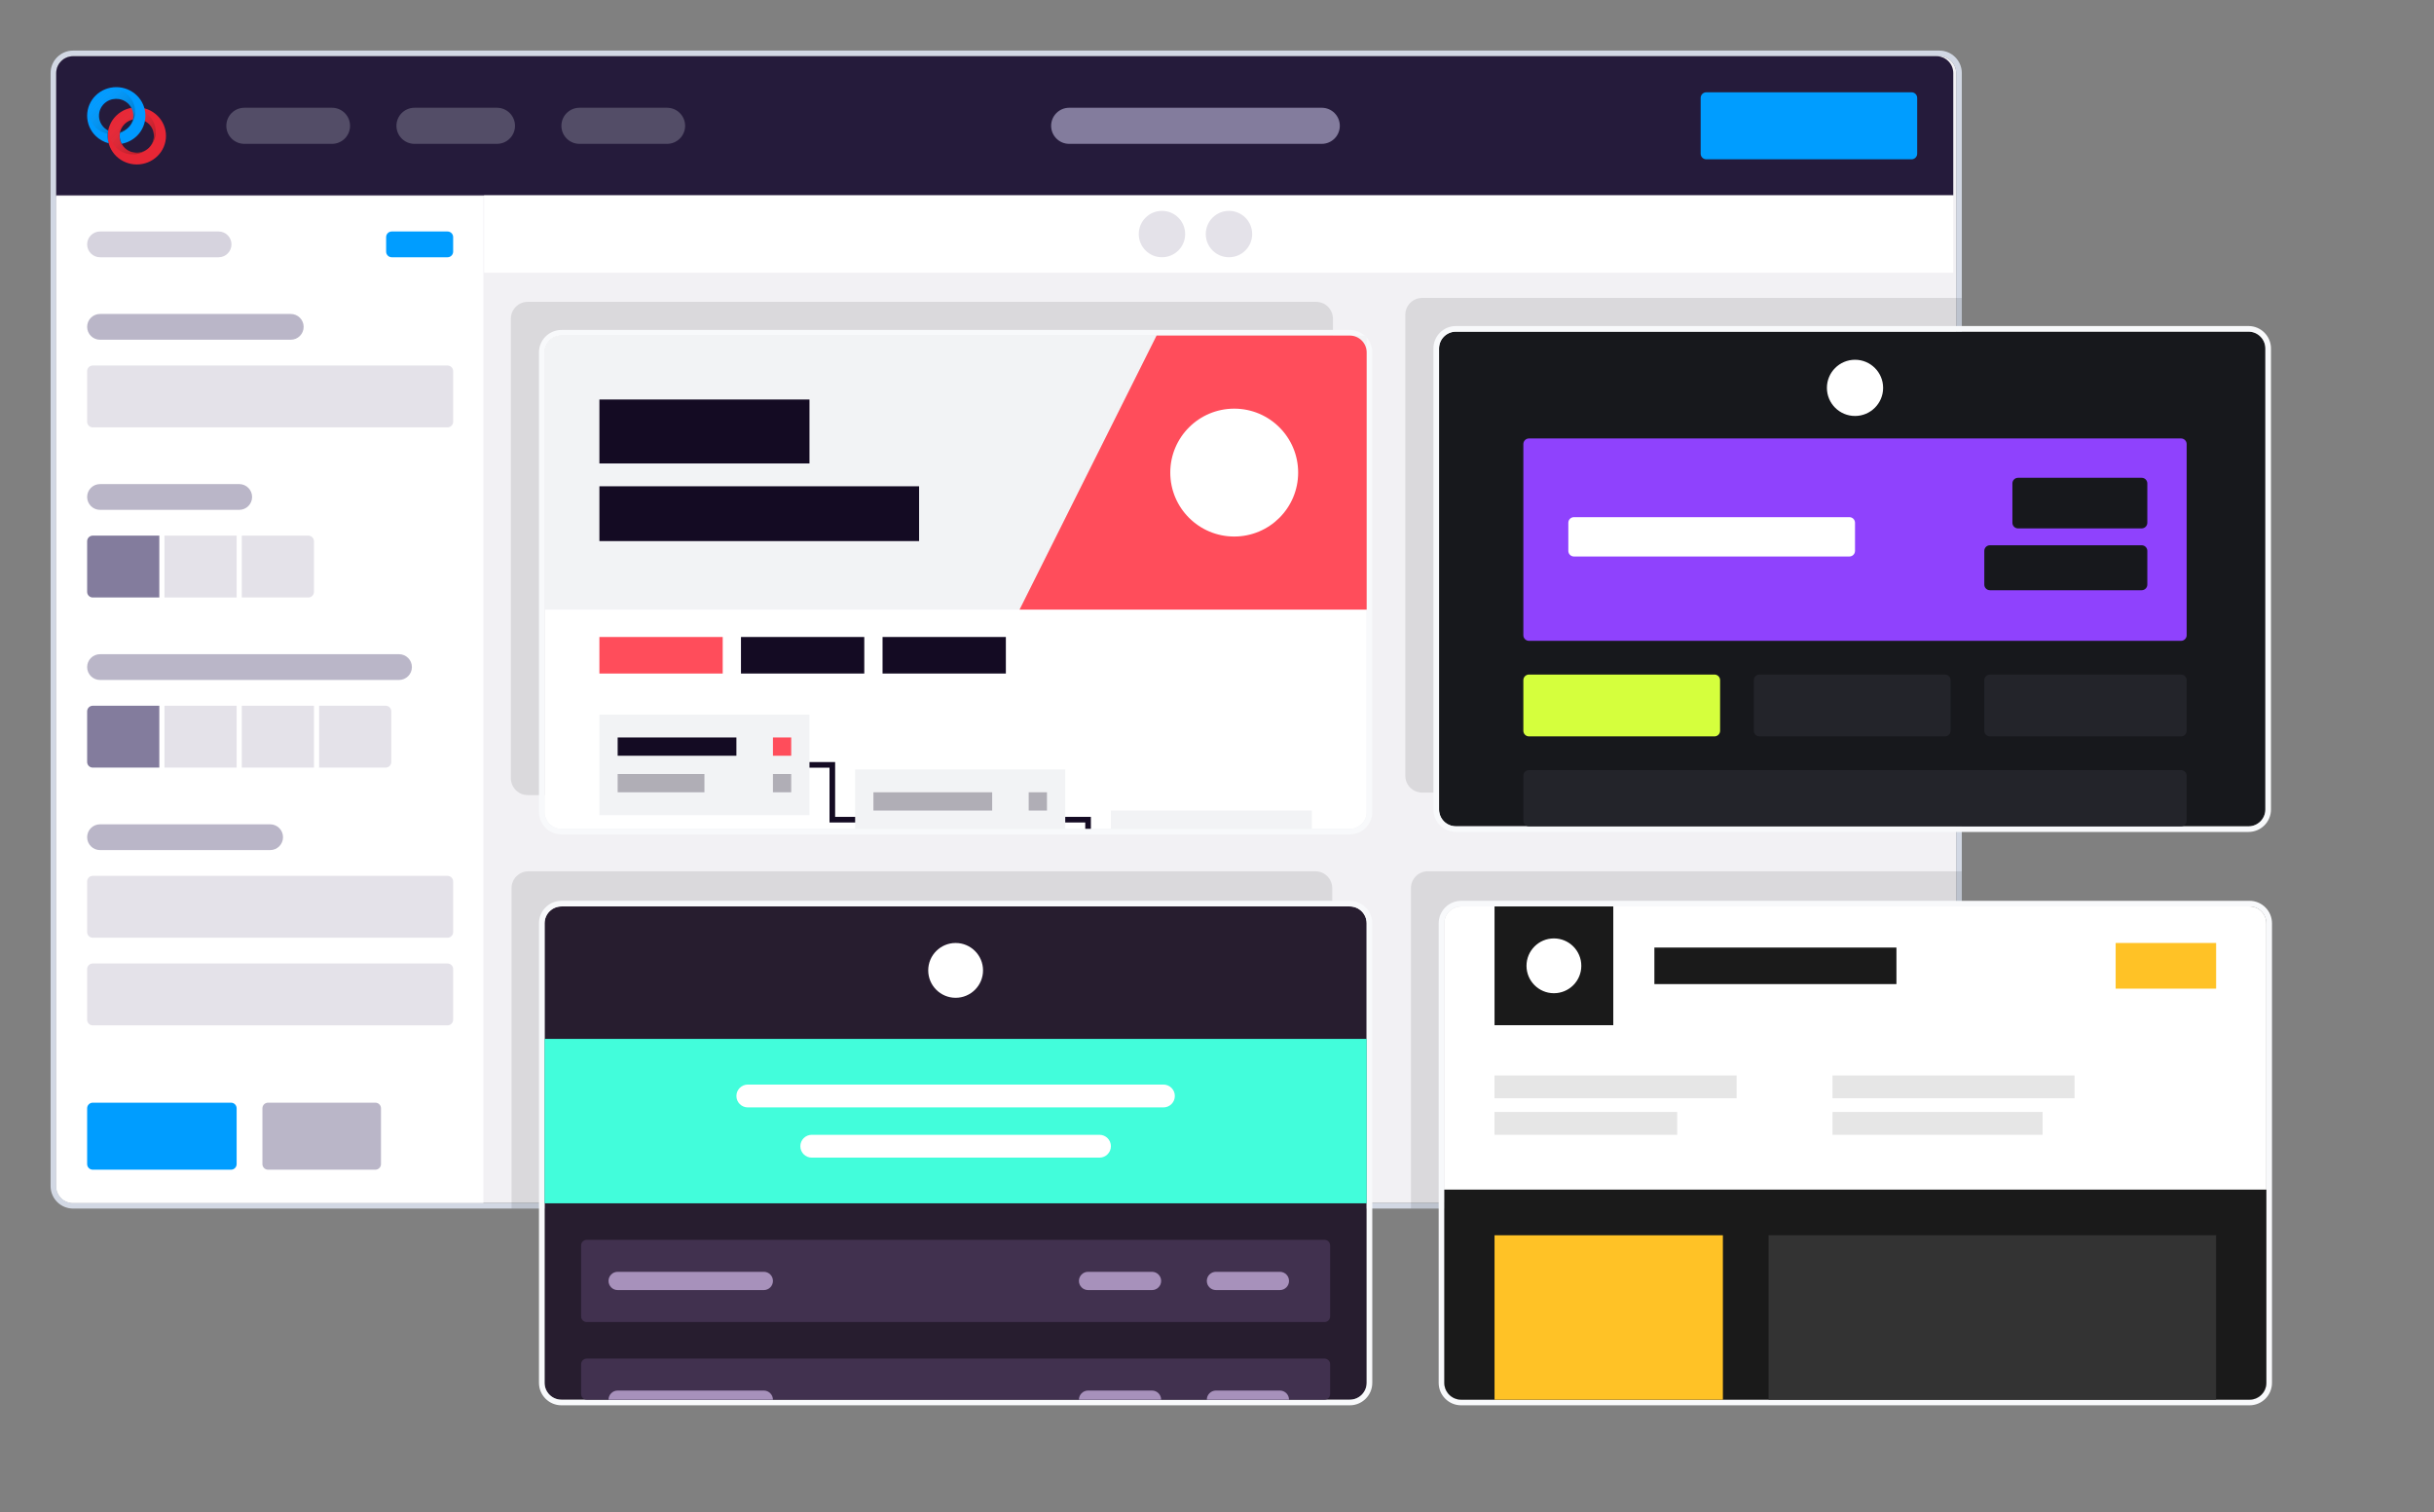<svg width="433" height="269" viewBox="0 0 433 269" fill="none" xmlns="http://www.w3.org/2000/svg">
<rect x="0" y="0" width="433" height="269" fill="#808080" stroke="none"/>
<path d="M10 13C10 11.343 11.343 10 13 10H345C346.657 10 348 11.343 348 13V211C348 212.657 346.657 214 345 214H13C11.343 214 10 212.657 10 211V13Z" fill="#F2F1F4"/>
<path fill-rule="evenodd" clip-rule="evenodd" d="M13 9H345C347.209 9 349 10.791 349 13V211C349 213.209 347.209 215 345 215H13C10.791 215 9 213.209 9 211V13C9 10.791 10.791 9 13 9ZM13 10C11.343 10 10 11.343 10 13V211C10 212.657 11.343 214 13 214H345C346.657 214 348 212.657 348 211V13C348 11.343 346.657 10 345 10H13Z" fill="#D2D8E4"/>
<path d="M10 13C10 11.343 11.343 10 13 10H344.478C346.135 10 347.478 11.343 347.478 13V34.761H10V13Z" fill="#251B3B"/>
<path d="M10 35H86V214H13C11.343 214 10 212.657 10 211V35Z" fill="white"/>
<path d="M86.116 34.76H347.478V48.516H86.116V34.76Z" fill="white"/>
<path d="M210.836 41.639C210.836 43.918 208.988 45.765 206.709 45.765C204.43 45.765 202.583 43.918 202.583 41.639C202.583 39.359 204.43 37.512 206.709 37.512C208.988 37.512 210.836 39.359 210.836 41.639Z" fill="#E4E2E9"/>
<path d="M222.758 41.639C222.758 43.918 220.91 45.765 218.631 45.765C216.352 45.765 214.504 43.918 214.504 41.639C214.504 39.359 216.352 37.512 218.631 37.512C220.91 37.512 222.758 39.359 222.758 41.639Z" fill="#E4E2E9"/>
<path d="M28.005 20.581C25.982 18.597 22.695 18.597 20.671 20.581C20.191 21.049 19.809 21.609 19.549 22.226C19.288 22.843 19.154 23.506 19.154 24.176C19.154 24.846 19.288 25.509 19.549 26.126C19.809 26.744 20.191 27.303 20.671 27.771C22.695 29.754 25.982 29.754 28.005 27.771C28.487 27.304 28.87 26.745 29.132 26.128C29.394 25.51 29.529 24.846 29.529 24.176C29.529 23.506 29.394 22.842 29.132 22.225C28.87 21.607 28.487 21.048 28.005 20.581V20.581ZM23.753 27.11C23.655 27.092 23.559 27.07 23.463 27.046C23.369 27.018 23.276 26.99 23.181 26.953C22.994 26.88 22.815 26.788 22.647 26.678C22.599 26.648 22.552 26.614 22.507 26.577C22.431 26.524 22.359 26.466 22.292 26.403C22.254 26.366 22.208 26.329 22.17 26.292C21.988 26.115 21.83 25.915 21.702 25.695C21.674 25.65 21.655 25.613 21.627 25.567C21.018 24.437 21.205 23.014 22.17 22.059C23.135 21.113 24.596 20.93 25.747 21.527C25.795 21.545 25.832 21.573 25.879 21.6C26.099 21.728 26.303 21.882 26.487 22.059C26.525 22.096 26.562 22.142 26.6 22.179C26.666 22.243 26.722 22.317 26.778 22.39C26.815 22.436 26.844 22.482 26.881 22.528C26.993 22.693 27.087 22.867 27.162 23.051C27.199 23.143 27.227 23.235 27.256 23.327C27.283 23.418 27.302 23.51 27.321 23.611C27.416 24.093 27.389 24.592 27.244 25.061C27.099 25.531 26.839 25.957 26.487 26.302C26.13 26.645 25.695 26.898 25.219 27.039C24.743 27.18 24.24 27.204 23.753 27.11V27.11Z" fill="#E72635"/>
<path opacity="0.6" d="M22.18 26.292C21.899 26.019 21.676 25.694 21.523 25.334C21.37 24.975 21.291 24.589 21.289 24.198C21.146 23.778 21.124 23.326 21.227 22.894C21.329 22.462 21.553 22.067 21.87 21.756C22.192 21.441 22.596 21.221 23.035 21.12C23.475 21.02 23.934 21.043 24.362 21.186C25.139 21.195 25.907 21.48 26.497 22.059C27.649 23.188 27.686 25.006 26.609 26.173C27.332 25.412 27.726 24.397 27.705 23.349C27.684 22.301 27.25 21.303 26.497 20.571C24.887 18.992 22.282 18.992 20.671 20.571C20.289 20.943 19.985 21.387 19.777 21.877C19.57 22.368 19.463 22.895 19.463 23.427C19.463 23.959 19.57 24.486 19.777 24.977C19.985 25.467 20.289 25.911 20.671 26.283C22.245 27.825 24.764 27.862 26.384 26.393C25.186 27.458 23.331 27.421 22.18 26.292V26.292Z" fill="url(#paint0_linear_178_4281)"/>
<path d="M19.238 23.225C19.017 23.107 18.81 22.966 18.62 22.802L18.508 22.692L18.395 22.582C17.309 21.407 17.347 19.598 18.508 18.459C19.66 17.33 21.514 17.293 22.713 18.349C22.788 18.422 22.863 18.496 22.938 18.57C23.144 18.799 23.312 19.047 23.444 19.313C23.509 19.441 23.556 19.579 23.603 19.717C23.631 19.809 23.65 19.901 23.669 20.002C23.764 20.484 23.737 20.982 23.592 21.452C23.446 21.921 23.186 22.348 22.835 22.692C22.429 23.085 21.924 23.361 21.373 23.491C21.204 24.193 21.301 24.932 21.645 25.566C21.645 25.566 21.645 25.575 21.655 25.575C22.672 25.385 23.61 24.899 24.352 24.18C24.832 23.711 25.214 23.152 25.474 22.535C25.735 21.918 25.869 21.255 25.869 20.585C25.869 19.915 25.735 19.252 25.474 18.635C25.214 18.017 24.832 17.458 24.352 16.99C22.329 15.006 19.042 15.006 17.019 16.99C16.539 17.458 16.157 18.017 15.897 18.635C15.636 19.252 15.502 19.915 15.502 20.585C15.502 21.255 15.636 21.918 15.897 22.535C16.157 23.152 16.539 23.711 17.019 24.18C17.664 24.813 18.465 25.266 19.341 25.493C19.13 24.755 19.095 23.978 19.238 23.225V23.225Z" fill="#009AFF"/>
<path opacity="0.6" d="M19.238 23.226C18.97 23.085 18.724 22.905 18.508 22.693C18.228 22.42 18.005 22.095 17.852 21.735C17.699 21.376 17.619 20.99 17.618 20.599C17.474 20.179 17.452 19.727 17.555 19.294C17.658 18.862 17.881 18.468 18.199 18.157C18.873 17.495 19.847 17.312 20.69 17.588C21.468 17.597 22.235 17.881 22.825 18.46C23.978 19.589 24.015 21.408 22.938 22.573C23.661 21.812 24.054 20.798 24.033 19.75C24.012 18.702 23.578 17.704 22.825 16.972C21.215 15.393 18.611 15.393 17 16.972C16.618 17.344 16.314 17.788 16.106 18.278C15.899 18.769 15.792 19.296 15.792 19.828C15.792 20.36 15.899 20.887 16.106 21.378C16.314 21.868 16.618 22.312 17 22.684C17.591 23.265 18.346 23.652 19.163 23.795C19.182 23.611 19.201 23.418 19.238 23.226V23.226Z" fill="url(#paint1_linear_178_4281)"/>
<path d="M21.346 23.63C21.842 23.446 22.31 23.18 22.713 22.803C22.331 23.14 21.871 23.377 21.374 23.492C21.356 23.535 21.346 23.582 21.346 23.63V23.63Z" fill="url(#paint2_linear_178_4281)"/>
<path d="M40.263 22.381C40.263 20.608 41.7 19.171 43.473 19.171H59.063C60.836 19.171 62.273 20.608 62.273 22.381V22.381C62.273 24.153 60.836 25.59 59.063 25.59H43.473C41.7 25.59 40.263 24.153 40.263 22.381V22.381Z" fill="#534D67"/>
<path d="M70.526 22.381C70.526 20.608 71.963 19.171 73.736 19.171H88.409C90.181 19.171 91.618 20.608 91.618 22.381V22.381C91.618 24.153 90.181 25.59 88.409 25.59H73.736C71.963 25.59 70.526 24.153 70.526 22.381V22.381Z" fill="#534D67"/>
<path d="M99.872 22.381C99.872 20.608 101.309 19.171 103.081 19.171H118.671C120.444 19.171 121.881 20.608 121.881 22.381V22.381C121.881 24.153 120.444 25.59 118.671 25.59H103.081C101.309 25.59 99.872 24.153 99.872 22.381V22.381Z" fill="#534D67"/>
<path d="M302.542 17.419C302.542 16.867 302.99 16.419 303.542 16.419H340.059C340.611 16.419 341.059 16.867 341.059 17.419V27.341C341.059 27.893 340.611 28.341 340.059 28.341H303.542C302.99 28.341 302.542 27.893 302.542 27.341V17.419Z" fill="#009DFF"/>
<path d="M15.502 197.163C15.502 196.611 15.95 196.163 16.502 196.163H41.097C41.649 196.163 42.097 196.611 42.097 197.163V207.085C42.097 207.637 41.649 208.085 41.097 208.085H16.502C15.95 208.085 15.502 207.637 15.502 207.085V197.163Z" fill="#009DFF"/>
<path d="M46.683 197.163C46.683 196.611 47.13 196.163 47.683 196.163H66.775C67.327 196.163 67.775 196.611 67.775 197.163V207.085C67.775 207.637 67.327 208.085 66.775 208.085H47.683C47.13 208.085 46.683 207.637 46.683 207.085V197.163Z" fill="#BAB6C8"/>
<path d="M68.692 42.18C68.692 41.628 69.14 41.18 69.692 41.18H79.614C80.166 41.18 80.614 41.628 80.614 42.18V44.766C80.614 45.318 80.166 45.766 79.614 45.766H69.692C69.14 45.766 68.692 45.318 68.692 44.766V42.18Z" fill="#009DFF"/>
<path d="M186.993 22.381C186.993 20.608 188.43 19.171 190.202 19.171H235.138C236.911 19.171 238.348 20.608 238.348 22.381V22.381C238.348 24.153 236.911 25.59 235.138 25.59H190.202C188.43 25.59 186.993 24.153 186.993 22.381V22.381Z" fill="#837C9D"/>
<path d="M15.502 43.473C15.502 42.207 16.528 41.18 17.795 41.18H38.887C40.153 41.18 41.18 42.207 41.18 43.473V43.473C41.18 44.739 40.153 45.766 38.887 45.766H17.795C16.528 45.766 15.502 44.739 15.502 43.473V43.473Z" fill="#D6D3DE"/>
<path d="M15.502 58.146C15.502 56.88 16.528 55.853 17.795 55.853H51.726C52.992 55.853 54.019 56.88 54.019 58.146V58.146C54.019 59.412 52.992 60.438 51.726 60.438H17.795C16.528 60.438 15.502 59.412 15.502 58.146V58.146Z" fill="#BAB6C8"/>
<path d="M15.502 88.409C15.502 87.143 16.528 86.116 17.795 86.116H42.555C43.821 86.116 44.848 87.143 44.848 88.409V88.409C44.848 89.675 43.821 90.701 42.555 90.701H17.795C16.528 90.701 15.502 89.675 15.502 88.409V88.409Z" fill="#BAB6C8"/>
<path d="M15.502 96.286C15.502 95.734 15.95 95.286 16.502 95.286H28.341V106.291H16.502C15.95 106.291 15.502 105.843 15.502 105.291V96.286Z" fill="#837C9D"/>
<path d="M15.502 126.549C15.502 125.997 15.95 125.549 16.502 125.549H28.341V136.554H16.502C15.95 136.554 15.502 136.106 15.502 135.554V126.549Z" fill="#837C9D"/>
<path d="M29.258 95.286H42.097V106.291H29.258V95.286Z" fill="#E4E2E9"/>
<path d="M29.258 125.549H42.097V136.554H29.258V125.549Z" fill="#E4E2E9"/>
<path d="M15.502 156.813C15.502 156.261 15.95 155.813 16.502 155.813H79.613C80.165 155.813 80.613 156.261 80.613 156.813V165.818C80.613 166.37 80.165 166.818 79.613 166.818H16.502C15.95 166.818 15.502 166.37 15.502 165.818V156.813Z" fill="#E4E2E9"/>
<path d="M15.502 172.402C15.502 171.85 15.95 171.402 16.502 171.402H79.613C80.165 171.402 80.613 171.85 80.613 172.402V181.407C80.613 181.959 80.165 182.407 79.613 182.407H16.502C15.95 182.407 15.502 181.959 15.502 181.407V172.402Z" fill="#E4E2E9"/>
<path d="M15.502 66.024C15.502 65.472 15.95 65.024 16.502 65.024H79.613C80.165 65.024 80.613 65.472 80.613 66.024V75.029C80.613 75.581 80.165 76.029 79.613 76.029H16.502C15.95 76.029 15.502 75.581 15.502 75.029V66.024Z" fill="#E4E2E9"/>
<path d="M43.014 125.549H55.853V136.554H43.014V125.549Z" fill="#E4E2E9"/>
<path d="M43.014 95.286H54.853C55.405 95.286 55.853 95.734 55.853 96.286V105.291C55.853 105.843 55.405 106.291 54.853 106.291H43.014V95.286Z" fill="#E4E2E9"/>
<path d="M56.77 125.549H68.609C69.161 125.549 69.609 125.997 69.609 126.549V135.554C69.609 136.106 69.161 136.554 68.609 136.554H56.77V125.549Z" fill="#E4E2E9"/>
<path d="M15.502 118.672C15.502 117.405 16.528 116.379 17.795 116.379H70.984C72.25 116.379 73.277 117.405 73.277 118.672V118.672C73.277 119.938 72.25 120.964 70.984 120.964H17.795C16.528 120.964 15.502 119.938 15.502 118.672V118.672Z" fill="#BAB6C8"/>
<path d="M15.502 148.935C15.502 147.669 16.528 146.642 17.795 146.642H48.058C49.324 146.642 50.35 147.669 50.35 148.935V148.935C50.35 150.201 49.324 151.227 48.058 151.227H17.795C16.528 151.227 15.502 150.201 15.502 148.935V148.935Z" fill="#BAB6C8"/>
<path opacity="0.1" d="M90.881 56.697C90.881 55.04 92.225 53.697 93.881 53.697H234.124C235.781 53.697 237.124 55.04 237.124 56.697V138.443C237.124 140.099 235.781 141.443 234.124 141.443H93.881C92.225 141.443 90.881 140.099 90.881 138.443V56.697Z" fill="black"/>
<path d="M96.881 62.697C96.881 61.04 98.225 59.697 99.881 59.697H240.124C241.781 59.697 243.124 61.04 243.124 62.697V144.443C243.124 146.099 241.781 147.443 240.124 147.443H99.881C98.225 147.443 96.881 146.099 96.881 144.443V62.697Z" fill="white"/>
<path fill-rule="evenodd" clip-rule="evenodd" d="M99.881 58.697H240.124C242.334 58.697 244.124 60.488 244.124 62.697V144.443C244.124 146.652 242.334 148.443 240.124 148.443H99.881C97.672 148.443 95.881 146.652 95.881 144.443V62.697C95.881 60.488 97.672 58.697 99.881 58.697ZM99.881 59.697C98.225 59.697 96.881 61.04 96.881 62.697V144.443C96.881 146.099 98.225 147.443 99.881 147.443H240.124C241.781 147.443 243.124 146.099 243.124 144.443V62.697C243.124 61.04 241.781 59.697 240.124 59.697H99.881Z" fill="#F8F9FB"/>
<path d="M96.881 62.697C96.881 61.04 98.225 59.697 99.881 59.697H243.124V108.444H96.881V62.697Z" fill="#F2F3F5"/>
<path d="M106.631 71.071H144.004V82.446H106.631V71.071Z" fill="#140B23"/>
<path d="M106.631 86.508H163.503V96.257H106.631V86.508Z" fill="#140B23"/>
<path d="M106.631 113.319H128.567V119.819H106.631V113.319Z" fill="#FF4D5B"/>
<path d="M106.631 127.131H144.004V145.005H106.631V127.131Z" fill="#F2F3F5"/>
<path d="M109.88 131.193H131.004V134.443H109.88V131.193Z" fill="#140B23"/>
<path d="M137.504 131.193H140.754V134.443H137.504V131.193Z" fill="#FF4D5B"/>
<path d="M137.504 137.693H140.754V140.943H137.504V137.693Z" fill="#140B23" fill-opacity="0.3"/>
<path d="M109.88 137.693H125.317V140.943H109.88V137.693Z" fill="#140B23" fill-opacity="0.3"/>
<path d="M152.129 136.881H189.502V147.443H152.129V136.881Z" fill="#F2F3F5"/>
<path d="M155.379 140.943H176.503V144.193H155.379V140.943Z" fill="#B0AEB6"/>
<path d="M183.002 140.943H186.252V144.193H183.002V140.943Z" fill="#B0AEB6"/>
<path d="M197.626 144.193H233.375V147.443H197.626V144.193Z" fill="#F2F3F5"/>
<path fill-rule="evenodd" clip-rule="evenodd" d="M147.567 136.568H144.004V135.568H148.567V145.318H152.129V146.318H147.567V136.568Z" fill="#140B23"/>
<path fill-rule="evenodd" clip-rule="evenodd" d="M193.064 146.317H189.502V145.317H194.064V147.442H193.064V146.317Z" fill="#140B23"/>
<path d="M131.817 113.319H153.753V119.819H131.817V113.319Z" fill="#140B23"/>
<path d="M157.003 113.319H178.94V119.819H157.003V113.319Z" fill="#140B23"/>
<path d="M205.751 59.697H240.125C241.781 59.697 243.125 61.04 243.125 62.697V108.444H181.377L205.751 59.697Z" fill="#FF4D5B"/>
<path d="M230.937 84.071C230.937 90.353 225.845 95.446 219.563 95.446C213.281 95.446 208.188 90.353 208.188 84.071C208.188 77.789 213.281 72.697 219.563 72.697C225.845 72.697 230.937 77.789 230.937 84.071Z" fill="white"/>
<path opacity="0.1" d="M250 56C250 54.343 251.343 53 253 53H349V141H253C251.343 141 250 139.657 250 138V56Z" fill="black"/>
<path d="M256 62C256 60.343 257.343 59 259 59H400C401.657 59 403 60.343 403 62V144C403 145.657 401.657 147 400 147H259C257.343 147 256 145.657 256 144V62Z" fill="#17181C"/>
<path fill-rule="evenodd" clip-rule="evenodd" d="M259 58H400C402.209 58 404 59.791 404 62V144C404 146.209 402.209 148 400 148H259C256.791 148 255 146.209 255 144V62C255 59.791 256.791 58 259 58ZM259 59C257.343 59 256 60.343 256 62V144C256 145.657 257.343 147 259 147H400C401.657 147 403 145.657 403 144V62C403 60.343 401.657 59 400 59H259Z" fill="#F8F9FB"/>
<path d="M271 79C271 78.448 271.448 78 272 78H388C388.552 78 389 78.448 389 79V113C389 113.552 388.552 114 388 114H272C271.448 114 271 113.552 271 113V79Z" fill="#8F42FD"/>
<path d="M271 121C271 120.448 271.448 120 272 120H305C305.552 120 306 120.448 306 121V130C306 130.552 305.552 131 305 131H272C271.448 131 271 130.552 271 130V121Z" fill="#D5FF3D"/>
<path d="M279 93C279 92.448 279.448 92 280 92H329C329.552 92 330 92.448 330 93V98C330 98.552 329.552 99 329 99H280C279.448 99 279 98.552 279 98V93Z" fill="white"/>
<path d="M358 86C358 85.448 358.448 85 359 85H381C381.552 85 382 85.448 382 86V93C382 93.552 381.552 94 381 94H359C358.448 94 358 93.552 358 93V86Z" fill="#17181C"/>
<path d="M353 98C353 97.448 353.448 97 354 97H381C381.552 97 382 97.448 382 98V104C382 104.552 381.552 105 381 105H354C353.448 105 353 104.552 353 104V98Z" fill="#17181C"/>
<path d="M312 121C312 120.448 312.448 120 313 120H346C346.552 120 347 120.448 347 121V130C347 130.552 346.552 131 346 131H313C312.448 131 312 130.552 312 130V121Z" fill="#23242A"/>
<path d="M271 138C271 137.448 271.448 137 272 137H388C388.552 137 389 137.448 389 138V146C389 146.552 388.552 147 388 147H272C271.448 147 271 146.552 271 146V138Z" fill="#23242A"/>
<path d="M353 121C353 120.448 353.448 120 354 120H388C388.552 120 389 120.448 389 121V130C389 130.552 388.552 131 388 131H354C353.448 131 353 130.552 353 130V121Z" fill="#23242A"/>
<path d="M335 69C335 71.761 332.761 74 330 74C327.239 74 325 71.761 325 69C325 66.239 327.239 64 330 64C332.761 64 335 66.239 335 69Z" fill="white"/>
<path opacity="0.1" d="M251 158C251 156.343 252.343 155 254 155H349V212C349 213.657 347.657 215 346 215H251V158Z" fill="black"/>
<path d="M256.936 164.254C256.936 162.597 258.279 161.254 259.936 161.254H400.179C401.835 161.254 403.179 162.597 403.179 164.254V246C403.179 247.657 401.835 249 400.179 249H259.936C258.279 249 256.936 247.657 256.936 246V164.254Z" fill="white"/>
<path fill-rule="evenodd" clip-rule="evenodd" d="M259.936 160.254H400.179C402.388 160.254 404.179 162.045 404.179 164.254V246C404.179 248.209 402.388 250 400.179 250H259.936C257.726 250 255.936 248.209 255.936 246V164.254C255.936 162.045 257.726 160.254 259.936 160.254ZM259.936 161.254C258.279 161.254 256.936 162.597 256.936 164.254V246C256.936 247.657 258.279 249 259.936 249H400.179C401.835 249 403.179 247.657 403.179 246V164.254C403.179 162.597 401.835 161.254 400.179 161.254H259.936Z" fill="#F8F9FB"/>
<path d="M256.936 211.626H403.179V246C403.179 247.657 401.835 249 400.179 249H259.936C258.279 249 256.936 247.657 256.936 246V211.626Z" fill="#1A1A1A"/>
<path d="M265.873 161.254H286.997V182.378H265.873V161.254Z" fill="#1A1A1A"/>
<path d="M265.873 219.751H306.496V249H265.873V219.751Z" fill="#FFC226"/>
<path d="M314.621 219.751H394.242V249H314.621V219.751Z" fill="#333333"/>
<path d="M294.309 168.566H337.369V175.066H294.309V168.566Z" fill="#1A1A1A"/>
<path d="M265.873 191.315H308.933V195.377H265.873V191.315Z" fill="#E6E6E6"/>
<path d="M325.995 191.315H369.055V195.377H325.995V191.315Z" fill="#E6E6E6"/>
<path d="M265.873 197.814H298.371V201.877H265.873V197.814Z" fill="#E6E6E6"/>
<path d="M325.995 197.814H363.368V201.877H325.995V197.814Z" fill="#E6E6E6"/>
<path d="M376.367 167.753H394.241V175.878H376.367V167.753Z" fill="#FFC226"/>
<path d="M281.31 171.816C281.31 174.508 279.127 176.691 276.435 176.691C273.743 176.691 271.56 174.508 271.56 171.816C271.56 169.124 273.743 166.941 276.435 166.941C279.127 166.941 281.31 169.124 281.31 171.816Z" fill="white"/>
<path opacity="0.1" d="M91 158C91 156.343 92.343 155 94 155H234C235.657 155 237 156.343 237 158V215H91V158Z" fill="black"/>
<path d="M96.881 164.254C96.881 162.597 98.225 161.254 99.881 161.254H240.124C241.781 161.254 243.124 162.597 243.124 164.254V246C243.124 247.657 241.781 249 240.124 249H99.881C98.225 249 96.881 247.657 96.881 246V164.254Z" fill="#271D2F"/>
<path fill-rule="evenodd" clip-rule="evenodd" d="M99.881 160.254H240.124C242.334 160.254 244.124 162.045 244.124 164.254V246C244.124 248.209 242.334 250 240.124 250H99.881C97.672 250 95.881 248.209 95.881 246V164.254C95.881 162.045 97.672 160.254 99.881 160.254ZM99.881 161.254C98.225 161.254 96.881 162.597 96.881 164.254V246C96.881 247.657 98.225 249 99.881 249H240.124C241.781 249 243.124 247.657 243.124 246V164.254C243.124 162.597 241.781 161.254 240.124 161.254H99.881Z" fill="#F8F9FB"/>
<path d="M96.881 184.815H243.124V214.064H96.881V184.815Z" fill="#42FDDB"/>
<path d="M103.381 221.563C103.381 221.011 103.829 220.563 104.381 220.563H235.625C236.177 220.563 236.625 221.011 236.625 221.563V234.188C236.625 234.74 236.177 235.188 235.625 235.188H104.381C103.829 235.188 103.381 234.74 103.381 234.188V221.563Z" fill="#41314F"/>
<path d="M131.004 194.971C131.004 193.849 131.914 192.94 133.036 192.94H206.97C208.091 192.94 209.001 193.849 209.001 194.971V194.971C209.001 196.093 208.091 197.002 206.97 197.002H133.036C131.914 197.002 131.004 196.093 131.004 194.971V194.971Z" fill="white"/>
<path d="M142.379 203.908C142.379 202.786 143.288 201.877 144.41 201.877H195.595C196.717 201.877 197.626 202.786 197.626 203.908V203.908C197.626 205.03 196.717 205.939 195.595 205.939H144.41C143.288 205.939 142.379 205.03 142.379 203.908V203.908Z" fill="white"/>
<path d="M108.256 227.876C108.256 226.978 108.983 226.251 109.881 226.251H135.88C136.777 226.251 137.504 226.978 137.504 227.876V227.876C137.504 228.773 136.777 229.501 135.88 229.501H109.881C108.983 229.501 108.256 228.773 108.256 227.876V227.876Z" fill="#A791BB"/>
<path d="M214.688 227.876C214.688 226.978 215.415 226.251 216.313 226.251H227.687C228.585 226.251 229.312 226.978 229.312 227.876V227.876C229.312 228.773 228.585 229.501 227.687 229.501H216.313C215.415 229.501 214.688 228.773 214.688 227.876V227.876Z" fill="#A791BB"/>
<path d="M191.939 227.876C191.939 226.978 192.667 226.251 193.564 226.251H204.939C205.836 226.251 206.564 226.978 206.564 227.876V227.876C206.564 228.773 205.836 229.501 204.939 229.501H193.564C192.667 229.501 191.939 228.773 191.939 227.876V227.876Z" fill="#A791BB"/>
<path d="M103.381 242.688C103.381 242.135 103.829 241.688 104.381 241.688H235.625C236.177 241.688 236.625 242.135 236.625 242.688V248C236.625 248.552 236.177 249 235.625 249H104.381C103.829 249 103.381 248.552 103.381 248V242.688Z" fill="#41314F"/>
<path d="M108.256 248.999C108.256 248.102 108.983 247.375 109.881 247.375H135.88C136.777 247.375 137.504 248.102 137.504 248.999V248.999H108.256V248.999Z" fill="#A791BB"/>
<path d="M214.688 248.999C214.688 248.102 215.415 247.375 216.313 247.375H227.687C228.585 247.375 229.312 248.102 229.312 248.999V248.999H214.688V248.999Z" fill="#A791BB"/>
<path d="M191.939 248.999C191.939 248.102 192.667 247.375 193.564 247.375H204.939C205.836 247.375 206.564 248.102 206.564 248.999V248.999H191.939V248.999Z" fill="#A791BB"/>
<path d="M174.878 172.628C174.878 175.32 172.695 177.503 170.003 177.503C167.311 177.503 165.128 175.32 165.128 172.628C165.128 169.936 167.311 167.753 170.003 167.753C172.695 167.753 174.878 169.936 174.878 172.628Z" fill="white"/>
<defs>
<linearGradient id="paint0_linear_178_4281" x1="20.669" y1="20.675" x2="26.381" y2="26.311" gradientUnits="userSpaceOnUse">
<stop stop-color="white" stop-opacity="0"/>
<stop offset="0.02" stop-color="#F4F4F4" stop-opacity="0.01"/>
<stop offset="0.135" stop-color="#BCBCBC" stop-opacity="0.041"/>
<stop offset="0.254" stop-color="#8A8A8A" stop-opacity="0.076"/>
<stop offset="0.373" stop-color="#5F5F5F" stop-opacity="0.112"/>
<stop offset="0.493" stop-color="#3D3D3D" stop-opacity="0.148"/>
<stop offset="0.615" stop-color="#222222" stop-opacity="0.184"/>
<stop offset="0.738" stop-color="#0F0F0F" stop-opacity="0.222"/>
<stop offset="0.865" stop-color="#040404" stop-opacity="0.26"/>
<stop offset="1" stop-color="#262626"/>
</linearGradient>
<linearGradient id="paint1_linear_178_4281" x1="17.001" y1="17.128" x2="22.662" y2="22.712" gradientUnits="userSpaceOnUse">
<stop stop-color="white" stop-opacity="0"/>
<stop offset="0.02" stop-color="#F4F4F4" stop-opacity="0.01"/>
<stop offset="0.135" stop-color="#BCBCBC" stop-opacity="0.041"/>
<stop offset="0.254" stop-color="#8A8A8A" stop-opacity="0.076"/>
<stop offset="0.373" stop-color="#5F5F5F" stop-opacity="0.112"/>
<stop offset="0.493" stop-color="#3D3D3D" stop-opacity="0.148"/>
<stop offset="0.615" stop-color="#222222" stop-opacity="0.184"/>
<stop offset="0.738" stop-color="#0F0F0F" stop-opacity="0.222"/>
<stop offset="0.865" stop-color="#040404" stop-opacity="0.26"/>
<stop offset="1" stop-color="#262626"/>
</linearGradient>
<linearGradient id="paint2_linear_178_4281" x1="21.839" y1="23.149" x2="22.059" y2="23.366" gradientUnits="userSpaceOnUse">
<stop stop-color="#262626"/>
<stop offset="0.141" stop-color="#262626"/>
<stop offset="1" stop-color="#262626"/>
</linearGradient>
</defs>
</svg>
